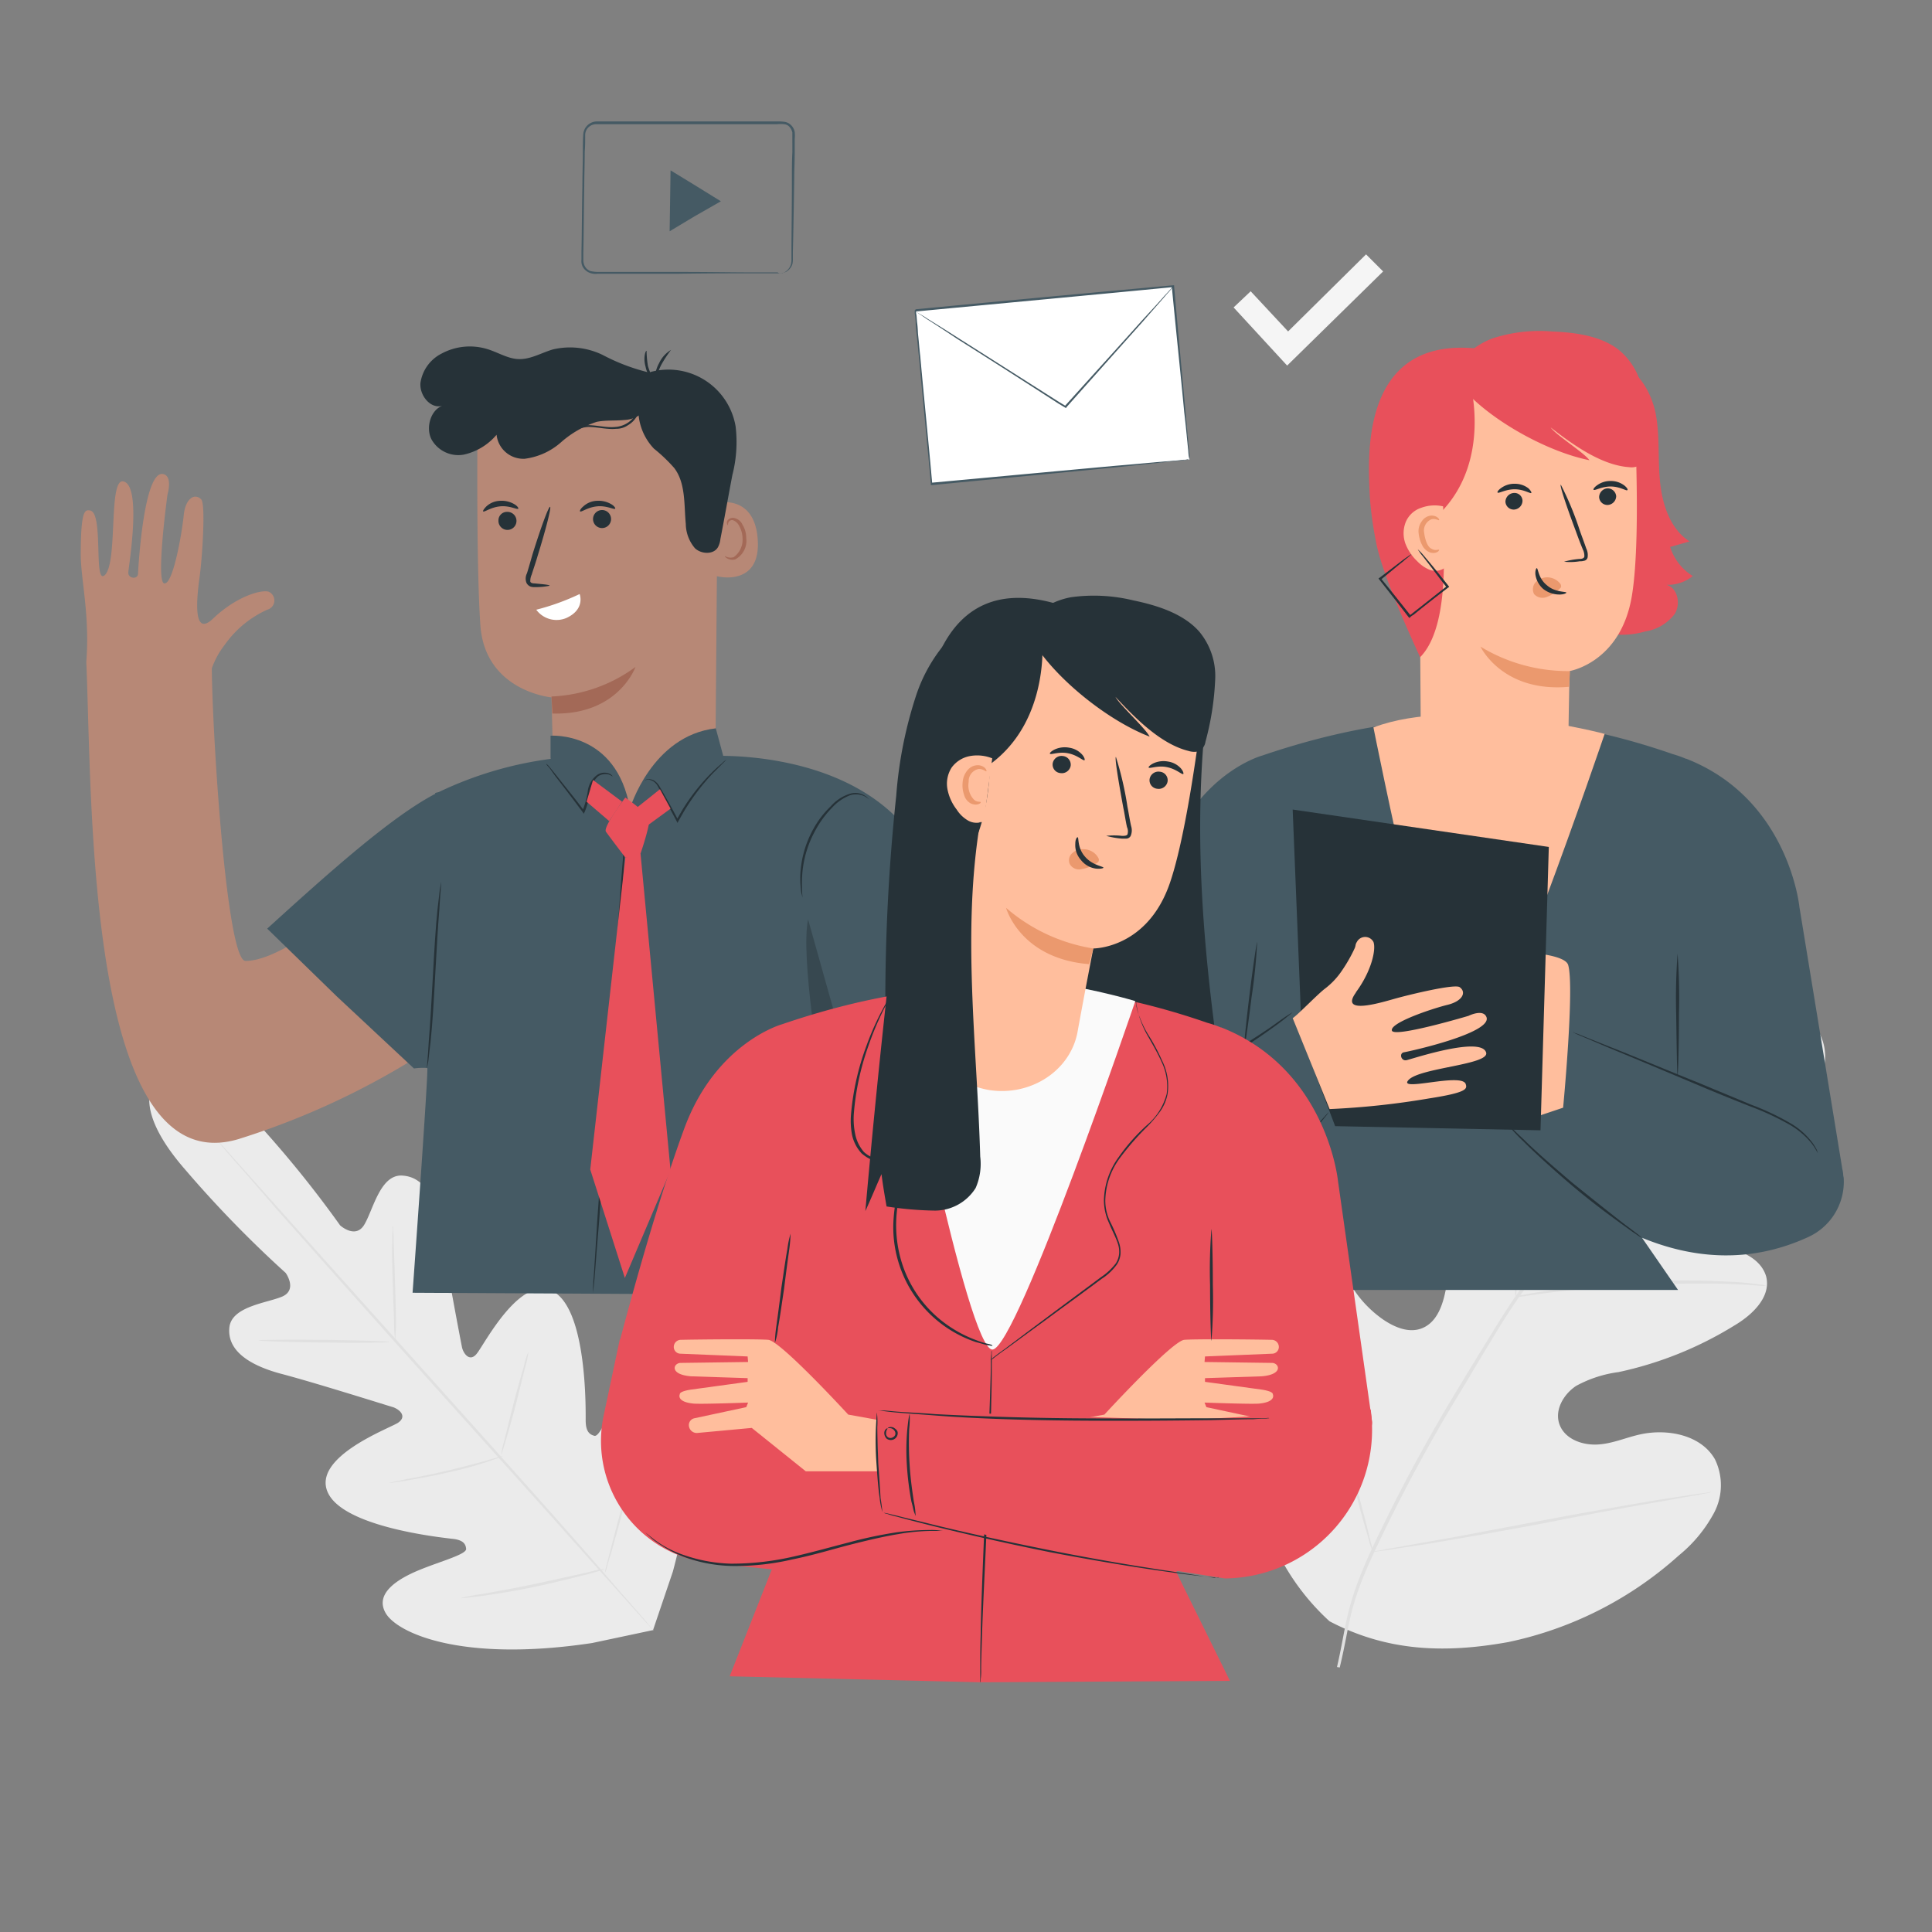 <svg xmlns="http://www.w3.org/2000/svg" xmlns:xlink="http://www.w3.org/1999/xlink" width="253" height="253" viewBox="0 0 253 253"><rect x="0" y="0" width="253" height="253" fill="#808080" stroke="none"/><defs><clipPath id="b"><rect width="253" height="253"/></clipPath></defs><g id="a" clip-path="url(#b)"><g transform="translate(10.575 16.104)"><g transform="translate(0 -0.2)"><g transform="translate(8.968 17.405)"><g transform="translate(142)"><path d="M256.811,43.165,249.8,35.55l2.236-2.115,4.9,5.258L267.145,28.6l2.236,2.236Z" transform="translate(-249.8 -28.6)" fill="#f5f5f5"/></g><g transform="translate(143.57 97.63)"><path d="M263.4,271.524c-11.664-10.637-12.329-27.5-9.791-42.244.423-2.478.483-5.077,1.994-7.131,1.511-1.994,4.472-3.082,6.587-1.753,1.753,1.148,2.236,3.384,3.082,5.258A14.645,14.645,0,0,0,270.409,232c1.511,1.027,3.384,1.813,5.077,1.148,2.3-.907,2.961-3.807,3.324-6.225.6-4.593,1.209-9.186,1.813-13.719a22.413,22.413,0,0,1,1.753-7.192,7.581,7.581,0,0,1,5.56-4.472c2.478-.3,5.2,1.45,5.379,3.868a26.759,26.759,0,0,1-.363,3.082,2.619,2.619,0,0,0,1.209,2.659,3.094,3.094,0,0,0,2.9-.725c2.9-2.115,5.077-5.077,7.131-8.038a47.936,47.936,0,0,1,6.769-8.4c2.72-2.357,6.225-4.11,9.791-3.807s7.071,2.961,7.494,6.587c.423,3.566-2.115,6.829-4.714,9.307a57,57,0,0,1-13.054,9.307,4.423,4.423,0,0,0-2.236,1.813c-.786,1.571.6,3.384,2.176,4.17,1.753.846,3.807.967,5.741,1.45s3.868,1.632,4.412,3.566c.665,2.659-1.813,5.016-4.17,6.406a47.907,47.907,0,0,1-15.169,6.1,15.844,15.844,0,0,0-5.56,1.813c-1.632,1.088-2.84,3.143-2.176,5.016s2.84,2.72,4.835,2.659,3.807-.907,5.741-1.33c3.566-.786,7.977.06,9.791,3.264a7.753,7.753,0,0,1-.121,7.011,18.386,18.386,0,0,1-4.593,5.56,48.145,48.145,0,0,1-22.361,11.362c-8.4,1.511-15.894,1.209-23.388-2.72" transform="translate(-252.398 -190.144)" fill="#ebebeb"/><g transform="translate(11.968 2.693)"><path d="M272.2,279.27c1.33-5.8,1.027-7.554,4.23-14.746a218.983,218.983,0,0,1,12.087-22.482c1.148-1.934,2.357-3.868,3.505-5.741s2.3-3.747,3.505-5.5a105.488,105.488,0,0,1,7.615-9.67c2.6-2.961,5.137-5.681,7.554-8.219s4.714-4.835,6.89-6.829a89.651,89.651,0,0,1,11-8.763c1.39-.907,2.478-1.632,3.2-2.055.363-.242.665-.363.846-.483a3.136,3.136,0,0,1,.3-.181,1.349,1.349,0,0,1-.3.181c-.181.121-.483.3-.846.544-.725.483-1.813,1.209-3.143,2.115a91.781,91.781,0,0,0-10.878,8.824c-2.176,1.994-4.472,4.351-6.829,6.89-2.417,2.538-4.956,5.258-7.494,8.219a116.711,116.711,0,0,0-7.554,9.67c-1.209,1.753-2.357,3.566-3.505,5.5-1.148,1.873-2.3,3.807-3.445,5.741a218.359,218.359,0,0,0-12.087,22.422c-3.264,7.131-2.9,8.884-4.291,14.625" transform="translate(-272.2 -194.6)" fill="#e0e0e0"/></g><g transform="translate(35.235 11.396)"><path d="M310.821,236.559a7.4,7.4,0,0,1-.06-1.088c-.06-.725-.06-1.692-.06-2.961,0-2.478.06-5.923.181-9.73s.181-7.252.121-9.73c0-1.269-.06-2.236-.121-2.961s-.06-1.088,0-1.088l.181,1.088c.06.665.181,1.692.242,2.961.121,2.478.121,5.923,0,9.73-.121,3.747-.242,7.192-.3,9.73,0,1.209-.06,2.176-.06,2.961A4.346,4.346,0,0,1,310.821,236.559Z" transform="translate(-310.7 -209)" fill="#e0e0e0"/></g><g transform="translate(35.296 36.74)"><path d="M343.677,251.64h-.363a5.882,5.882,0,0,1-.967-.06c-.846-.06-2.055-.121-3.505-.181-2.961-.121-7.071-.06-11.6.121-4.533.242-8.642.6-11.6.967-1.45.181-2.659.363-3.505.483a6.027,6.027,0,0,1-.967.121c-.242,0-.363.06-.363,0a2.545,2.545,0,0,1,.3-.121,9.488,9.488,0,0,1,.967-.181c.846-.181,1.994-.363,3.505-.6,2.961-.423,7.071-.846,11.6-1.088a106.263,106.263,0,0,1,11.664,0,32.922,32.922,0,0,1,3.505.3c.363.06.665.06.967.121A1.948,1.948,0,0,1,343.677,251.64Z" transform="translate(-310.8 -250.936)" fill="#e0e0e0"/></g><g transform="translate(6.08 29.647)"><path d="M273,281.686s-.06-.121-.181-.423a10.087,10.087,0,0,1-.363-1.209c-.3-1.088-.786-2.6-1.269-4.533-1.027-3.807-2.3-9.186-3.626-15.048-1.33-5.923-2.538-11.241-3.566-15.109-.483-1.874-.907-3.445-1.148-4.533-.121-.483-.242-.906-.3-1.209s-.121-.423-.06-.423c0,0,.06.121.181.423a10.092,10.092,0,0,1,.363,1.209c.3,1.088.786,2.6,1.269,4.533,1.027,3.807,2.3,9.186,3.626,15.048,1.33,5.923,2.538,11.241,3.566,15.109.483,1.874.907,3.445,1.148,4.533.121.483.242.907.3,1.209A1.932,1.932,0,0,1,273,281.686Z" transform="translate(-262.459 -239.2)" fill="#e0e0e0"/></g><g transform="translate(16.561 64.433)"><path d="M324.22,296.784s-.181.06-.423.121c-.363.06-.786.121-1.269.242-1.148.181-2.78.483-4.774.846-3.989.665-9.549,1.692-15.653,2.9-6.1,1.148-11.664,2.115-15.713,2.78-1.994.3-3.626.544-4.774.725-.544.06-.967.121-1.33.181a2.739,2.739,0,0,1-.484.06s.181-.06.423-.121c.363-.06.786-.121,1.269-.242,1.148-.181,2.78-.483,4.774-.846,3.989-.665,9.549-1.753,15.653-2.9s11.664-2.115,15.653-2.78c1.994-.3,3.626-.544,4.774-.725.544-.06.967-.121,1.33-.181C324.1,296.784,324.22,296.723,324.22,296.784Z" transform="translate(-279.8 -296.759)" fill="#e0e0e0"/></g></g><g transform="translate(0 106.706)"><path d="M16.145,206.092s3.626-4.11,11.785,4.956a143.815,143.815,0,0,1,11.906,14.565s1.994,1.813,3.143-.06,2.055-6.467,4.835-6.467c2.9.06,4.533,2.78,5.258,7.252.665,4.533,2.538,14.323,2.72,15.23.181.846,1.027,1.994,1.934.846.967-1.148,5.741-10.576,10.093-8.1,4.351,2.538,4.17,15.411,4.17,16.8s.423,1.873,1.148,2.055,1.994-3.2,3.445-5.8c1.45-2.659,3.626-5.439,5.983-3.747,2.417,1.692,5.379,10.455.846,27.317l-2.6,7.675-7.977,1.692c-17.285,2.6-25.685-1.39-27.075-3.989-1.39-2.538,1.632-4.412,4.412-5.56s6.225-2.055,6.164-2.78-.483-1.209-1.934-1.33c-1.39-.181-14.2-1.511-16.2-6.1s7.917-8.28,9.186-9.065c1.269-.846.242-1.753-.6-2.055-.846-.242-10.395-3.264-14.807-4.412-4.412-1.209-6.95-3.2-6.648-6.044.3-2.78,5.016-3.2,6.95-4.049,1.994-.906.423-3.082.423-3.082A149.268,149.268,0,0,1,19.59,218.36c-8.038-9.186-3.445-12.329-3.445-12.329" transform="translate(-14.838 -205.162)" fill="#ebebeb"/><g transform="translate(8.656 9.028)"><path d="M29.184,220.1l.181.181c.121.121.242.3.423.483.423.423.967,1.088,1.692,1.874,1.45,1.632,3.566,3.989,6.164,6.89,5.2,5.8,12.389,13.84,20.367,22.724s15.169,16.922,20.306,22.784c2.538,2.961,4.593,5.318,6.044,6.95.725.846,1.269,1.45,1.632,1.934.181.181.3.363.423.483s.121.181.121.181l-.181-.181c-.121-.121-.242-.3-.423-.483-.423-.423-.967-1.088-1.692-1.874-1.45-1.632-3.566-3.989-6.164-6.89-5.2-5.862-12.389-13.84-20.367-22.724S42.6,235.511,37.4,229.649c-2.538-2.961-4.593-5.318-6.044-6.95-.725-.846-1.269-1.45-1.632-1.934-.181-.181-.3-.363-.423-.483S29.124,220.1,29.184,220.1Z" transform="translate(-29.161 -220.1)" fill="#e0e0e0"/></g><g transform="translate(31.801 20.51)"><path d="M67.544,239.1a17,17,0,0,1,.121,2.176c.06,1.45.121,3.263.181,5.258.06,2.055.121,3.928.121,5.258a11.226,11.226,0,0,1-.06,1.571,2.742,2.742,0,0,1-.06.6,17,17,0,0,1-.121-2.176c-.06-1.45-.121-3.264-.181-5.258-.06-2.055-.121-3.928-.06-5.258a11.226,11.226,0,0,1,.06-1.571C67.484,239.281,67.484,239.1,67.544,239.1Z" transform="translate(-67.459 -239.1)" fill="#e0e0e0"/></g><g transform="translate(14.3 35.413)"><path d="M55.664,264.086c0,.06-3.868.121-8.582.06s-8.582-.181-8.582-.3c0-.06,3.868-.121,8.582-.06C51.856,263.844,55.664,263.965,55.664,264.086Z" transform="translate(-38.5 -263.759)" fill="#e0e0e0"/></g><g transform="translate(31.464 50.668)"><path d="M81.707,289a2.479,2.479,0,0,1-.544.242c-.363.121-.907.3-1.571.544a51.036,51.036,0,0,1-5.2,1.39c-2.055.483-3.928.786-5.258,1.027-.665.121-1.209.181-1.632.242a4.071,4.071,0,0,1-.6.06c0-.06.846-.181,2.176-.483,1.33-.242,3.2-.6,5.258-1.088s3.868-.967,5.2-1.33C80.861,289.181,81.707,289,81.707,289Z" transform="translate(-66.9 -289)" fill="#e0e0e0"/></g><g transform="translate(46.078 37.009)"><path d="M94.658,266.4a10.51,10.51,0,0,1-.423,1.994c-.3,1.209-.725,2.961-1.209,4.835s-.967,3.566-1.33,4.774-.6,1.994-.6,1.934a10.507,10.507,0,0,1,.423-1.994c.3-1.209.725-2.961,1.209-4.835s.967-3.566,1.33-4.774A8.411,8.411,0,0,1,94.658,266.4Z" transform="translate(-91.081 -266.4)" fill="#e0e0e0"/></g><g transform="translate(59.687 48.552)"><path d="M118.314,285.5a3.382,3.382,0,0,1-.121.725c-.121.483-.3,1.148-.483,1.873-.423,1.571-.967,3.747-1.632,6.164s-1.269,4.593-1.692,6.1a19.244,19.244,0,0,0-.544,1.874,4.226,4.226,0,0,1-.242.665,3.383,3.383,0,0,1,.121-.725c.121-.483.3-1.148.483-1.874.423-1.571.967-3.747,1.632-6.164s1.269-4.593,1.692-6.1a19.259,19.259,0,0,0,.544-1.874C118.193,285.742,118.254,285.5,118.314,285.5Z" transform="translate(-113.6 -285.5)" fill="#e0e0e0"/></g><g transform="translate(40.71 65.474)"><path d="M101.116,313.5a3.893,3.893,0,0,1-.725.242c-.483.121-1.148.363-1.994.544-1.692.423-4.049,1.027-6.648,1.571s-5.016.907-6.708,1.148c-.846.121-1.571.181-2.055.242a7.022,7.022,0,0,1-.786.06l.725-.181c.544-.121,1.209-.242,2.055-.363,1.692-.3,4.11-.725,6.708-1.269s4.956-1.088,6.648-1.45c.786-.181,1.45-.363,1.994-.483C100.875,313.5,101.116,313.5,101.116,313.5Z" transform="translate(-82.2 -313.5)" fill="#e0e0e0"/></g></g></g><g transform="translate(65.557)"><path d="M134.477,19.683a1.208,1.208,0,0,0,.846-.3,1.716,1.716,0,0,0,.6-.907,2.49,2.49,0,0,0,.06-.725V16.9c0-2.357.06-5.681.06-9.791,0-1.027,0-2.115.06-3.264V1.25a1.647,1.647,0,0,0-.363-.725,1.054,1.054,0,0,0-.725-.363,4.533,4.533,0,0,0-.907,0H110.363a1.438,1.438,0,0,0-1.39,1.33c0,.786,0,1.571-.06,2.3,0,1.511-.06,3.082-.06,4.533-.06,2.961-.06,5.862-.121,8.582v1.027a1.705,1.705,0,0,0,.242.907,1.406,1.406,0,0,0,.665.544,4.665,4.665,0,0,0,.907.121H121.06c4.11,0,7.494.06,9.791.06h3.324a.61.61,0,0,0,.3.121h-3.566c-2.357,0-5.681,0-9.791.06H110.6a2.087,2.087,0,0,1-1.027-.121,1.817,1.817,0,0,1-.846-.665,1.537,1.537,0,0,1-.242-1.027V16.9c.06-2.72.06-5.62.121-8.582,0-1.511.06-3.022.06-4.533,0-.786,0-1.571.06-2.357A1.812,1.812,0,0,1,110.424-.2h23.751a5.53,5.53,0,0,1,.967.06,1.5,1.5,0,0,1,.846.483,1.612,1.612,0,0,1,.423.846,4.545,4.545,0,0,1,0,.907V3.849c0,1.148-.06,2.236-.06,3.264-.06,4.11-.121,7.494-.181,9.791v.846a2.941,2.941,0,0,1-.06.725,1.786,1.786,0,0,1-.665.907,1.125,1.125,0,0,1-.665.242C134.537,19.744,134.477,19.683,134.477,19.683Z" transform="translate(-108.474 0.2)" fill="#455a64"/><path d="M130.984,12.394l3.324,2.055-3.384,1.934L127.6,18.377l.06-3.989.06-3.989Z" transform="translate(-116.041 -3.994)" fill="#455a64"/></g><g transform="translate(109.178 21.455)"><rect width="33.904" height="22.845" transform="translate(0.107 3.282) rotate(-5.419)" fill="#fff"/><path d="M216.64,58.145a2.529,2.529,0,0,0-.06-.423c-.06-.3-.06-.665-.121-1.209-.121-1.088-.242-2.6-.483-4.593-.363-3.928-.967-9.609-1.632-16.5l.121.121c-9.307.907-21.032,1.994-33.723,3.2-.06.06.242-.3.121-.181h0v.363l.06.363.06.786a12.725,12.725,0,0,1,.121,1.511c.121,1.027.181,1.994.3,2.961q.272,2.992.544,5.8c.363,3.807.725,7.494,1.027,10.939l-.181-.121c9.911-.907,18.312-1.692,24.3-2.236,2.961-.242,5.318-.483,6.95-.6.786-.06,1.45-.121,1.874-.181a1.178,1.178,0,0,0,.483-.06.953.953,0,0,0,.242.06h-.181c-.121,0-.242.06-.483.06q-.635.091-1.813.181c-1.632.181-3.989.423-6.89.725-5.983.6-14.444,1.39-24.355,2.357H182.8v-.121c-.3-3.445-.665-7.131-1.027-10.939-.181-1.874-.363-3.868-.544-5.8-.121-.967-.181-1.994-.3-2.961a12.722,12.722,0,0,1-.121-1.511l-.06-.786-.06-.363v-.363h0c-.121.121.181-.242.121-.181,12.691-1.209,24.416-2.3,33.723-3.143h.121v.121c.6,6.95,1.148,12.631,1.511,16.62.181,1.934.3,3.505.423,4.533.06.483.06.907.121,1.209A1.691,1.691,0,0,0,216.64,58.145Z" transform="translate(-180.652 -35.3)" fill="#455a64"/><g transform="translate(0.15 0.121)"><path d="M214.623,35.5a2.763,2.763,0,0,1-.242.363c-.181.242-.483.544-.786.907-.725.846-1.753,1.994-2.961,3.384-2.538,2.84-6.044,6.769-9.972,11.181l-.06.121-.121-.06-.907-.544c-5.137-3.324-9.791-6.285-13.235-8.461-1.632-1.088-3.022-1.994-3.989-2.6q-.635-.453-1.088-.725a2.763,2.763,0,0,0-.363-.242s.121.06.423.242.665.363,1.088.665c.967.6,2.357,1.45,4.049,2.538,3.445,2.176,8.1,5.137,13.235,8.4l.907.544h-.181c3.928-4.351,7.494-8.28,10.032-11.12,1.269-1.39,2.3-2.478,3.022-3.324.363-.363.6-.665.846-.907C214.5,35.56,214.563,35.5,214.623,35.5Z" transform="translate(-180.9 -35.5)" fill="#455a64"/></g></g><g transform="translate(132.764 27.459)"><path d="M327.087,51.281c2.961.665,4.835,3.687,5.5,6.648.6,2.961.3,6.044.6,9.065s1.33,6.225,3.868,7.857l-2.538.725a6.9,6.9,0,0,0,2.961,3.807,5.164,5.164,0,0,1-3.445,1.148c1.511.423,1.874,2.538,1.088,3.807a5.979,5.979,0,0,1-3.868,2.3,10.826,10.826,0,0,1-5.379.181,8.47,8.47,0,0,1-5.2-5.258A22.494,22.494,0,0,1,319.472,74a67.037,67.037,0,0,1,1.813-19.037,6.935,6.935,0,0,1,2.236-3.989c1.269-.907,3.445-.544,3.807.967" transform="translate(-259.145 -47.313)" fill="#e8505b"/><path d="M220.779,174.758c.725-2.659,4.774-17.708,8.461-27.559,4.049-10.939,12.389-13.175,12.389-13.175,18.8-6.406,35.717-6.467,53.788-.181a13.942,13.942,0,0,1,1.692.6h.06c13.417,5.258,14.807,19.4,14.807,19.4l5.62,34.327a4.079,4.079,0,0,1,.121.846l.06.3h0a7.967,7.967,0,0,1-4.593,7.736c-7.857,3.626-15.351,2.78-21.817.121l4.714,6.829H240.24l3.747-9-1.269-5.439-8.642,10.395a7.7,7.7,0,0,1-3.989,2.6c-9.972,1.148-11.6-13.719-9.73-22.3h0" transform="translate(-219.679 -78.445)" fill="#455a64"/><path d="M280.1,130s9,45.327,12.208,44.964,18.07-44.118,18.07-44.118S291.281,125.767,280.1,130Z" transform="translate(-243.584 -78.105)" fill="#ffbe9d"/><g transform="translate(35.928)"><g transform="translate(6.511 5.119)"><path d="M309.481,103.8c.06-5.2.181-10.7.181-10.7s6.708-1.088,8.159-9.851c1.39-8.34.121-27.679.121-27.679h0A25.188,25.188,0,0,0,289.9,61.8h0l.3,42.365a9.066,9.066,0,0,0,9.549,8.7h0C305.13,112.869,309.481,108.82,309.481,103.8Z" transform="translate(-289.9 -53.706)" fill="#ffbe9d"/><g transform="translate(22.89 14.501)"><g transform="translate(0.74 0.967)"><path d="M331.236,80.327a1.178,1.178,0,0,1-1.088,1.148A1.087,1.087,0,0,1,329,80.448a1.178,1.178,0,0,1,1.088-1.148A1.129,1.129,0,0,1,331.236,80.327Z" transform="translate(-329 -79.3)" fill="#263238"/></g><path d="M332.2,78.909c-.121.121-.967-.483-2.176-.483s-2.115.6-2.236.423c-.06-.06.06-.3.483-.6a2.939,2.939,0,0,1,1.813-.544,2.886,2.886,0,0,1,1.753.6C332.2,78.607,332.323,78.848,332.2,78.909Z" transform="translate(-327.776 -77.7)" fill="#263238"/></g><g transform="translate(10.32 14.864)"><g transform="translate(1.042 1.209)"><path d="M310.936,81.327a1.178,1.178,0,0,1-1.088,1.148,1.087,1.087,0,0,1-1.148-1.027,1.178,1.178,0,0,1,1.088-1.148A1.052,1.052,0,0,1,310.936,81.327Z" transform="translate(-308.7 -80.3)" fill="#263238"/></g><path d="M311.4,79.509c-.121.121-.967-.483-2.176-.483s-2.115.6-2.236.423c-.06-.06.06-.3.483-.6a2.939,2.939,0,0,1,1.813-.544,2.886,2.886,0,0,1,1.753.6C311.342,79.207,311.463,79.448,311.4,79.509Z" transform="translate(-306.976 -78.3)" fill="#263238"/></g><g transform="translate(18.591 14.983)"><path d="M321.108,88.592a9.9,9.9,0,0,1,1.994-.363c.3,0,.6-.06.665-.3a1.85,1.85,0,0,0-.181-.907q-.453-1.088-.907-2.357c-1.269-3.384-2.176-6.1-1.994-6.164a40.17,40.17,0,0,1,2.478,5.983c.3.846.6,1.632.846,2.357a1.981,1.981,0,0,1,.181,1.209.572.572,0,0,1-.483.423,1.673,1.673,0,0,1-.544.06A7.714,7.714,0,0,1,321.108,88.592Z" transform="translate(-320.662 -78.498)" fill="#263238"/></g><g transform="translate(8.098 36.197)"><path d="M315.024,116.8a22.074,22.074,0,0,1-11.724-3.2s2.84,6.044,11.6,5.258Z" transform="translate(-303.3 -113.6)" fill="#eb996e"/></g><g transform="translate(14.96 27.124)"><path d="M318.247,99.441a2.171,2.171,0,0,0-1.934-.846,2.1,2.1,0,0,0-1.39.725,1.4,1.4,0,0,0-.121,1.45,1.485,1.485,0,0,0,1.571.423,5.086,5.086,0,0,0,1.571-.907l.363-.363a.485.485,0,0,0-.06-.483" transform="translate(-314.653 -98.587)" fill="#eb996e"/></g><g transform="translate(15.278 25.917)"><path d="M315.373,96.6c.181,0,.181,1.33,1.33,2.236,1.088.967,2.538.786,2.538.967,0,.06-.3.242-.906.242a3.441,3.441,0,0,1-2.115-.725,3.091,3.091,0,0,1-1.027-1.873C315.132,96.9,315.313,96.535,315.373,96.6Z" transform="translate(-315.18 -96.589)" fill="#263238"/></g></g><g transform="translate(11.225)"><path d="M297.76,51.439c3.143,4.654,11.543,9.488,17.587,10.7-.665-.967-4.412-3.324-5.077-4.291,2.72,2.115,6.587,4.956,10.274,5.2a2.257,2.257,0,0,0,1.269-.181,1.719,1.719,0,0,0,.665-1.39,35.281,35.281,0,0,0-.121-7.977,8.908,8.908,0,0,0-3.082-5.741c-2.3-1.873-5.681-2.357-8.824-2.478a19.779,19.779,0,0,0-7.8.907c-2.417.907-4.533,2.78-4.956,5.016" transform="translate(-297.7 -45.235)" fill="#e8505b"/></g><g transform="translate(0 2.169)"><path d="M280.017,74.072a46.648,46.648,0,0,1-.786-5.862c-.181-4.533-1.511-20.85,14.021-19.279l-.906,4.412s2.9,10.153-3.807,17.043c0,0,1.934,14.323-2.72,18.977.06,0-4.956-10.395-5.8-15.29" transform="translate(-279.127 -48.824)" fill="#e8505b"/></g><g transform="translate(4.538 22.825)"><path d="M291.812,83.122a5.076,5.076,0,0,0-2.84.181,3.322,3.322,0,0,0-2.055,1.873,4,4,0,0,0-.06,2.78,6.219,6.219,0,0,0,1.571,2.357,4.675,4.675,0,0,0,1.692,1.148,2.158,2.158,0,0,0,1.934-.3" transform="translate(-286.637 -83.003)" fill="#ffbe9d"/></g><g transform="translate(6.496 24.153)"><path d="M292.549,89.672c.121.06-.3.6-1.148.363a1.869,1.869,0,0,1-1.027-.907,4.349,4.349,0,0,1-.483-1.571,2.165,2.165,0,0,1,.423-1.632,1.633,1.633,0,0,1,1.209-.725c.907,0,1.148.6,1.027.6-.06.06-.423-.242-.967-.121a1.586,1.586,0,0,0-.967,1.813c.121.967.483,1.874.967,2.055C292.066,89.854,292.489,89.612,292.549,89.672Z" transform="translate(-289.875 -85.2)" fill="#eb996e"/></g></g><g transform="translate(76.162 81.506)"><path d="M345.881,196.055c.06,0,.181-3.566.181-7.977a79.6,79.6,0,0,0-.181-7.977,79.563,79.563,0,0,0-.181,7.977C345.76,192.489,345.821,196.055,345.881,196.055Z" transform="translate(-345.7 -180.1)" fill="#263238"/></g><g transform="translate(25.94 62.65)"><g transform="translate(21.367 18.458)"><path d="M304.618,179.537s7.857.06,8.34,1.813c.846,2.9-.665,18.675-.665,18.675l-7.192,2.417s-3.505-.786-1.874-7.494A49.327,49.327,0,0,1,308,182.922s-9.609.242-9.307-1.874C298.877,178.873,304.618,179.537,304.618,179.537Z" transform="translate(-298.245 -179.442)" fill="#ffbe9d"/><path d="M307.41,187.116c-.423-.06-10.032-.907-9.428.665.6,1.511,9.428,1.934,9.428,1.934Z" transform="translate(-297.955 -182.367)" fill="#ffbe9d"/></g><path d="M262.6,148.9l1.209,29.976,4.351,11.483,26.894.544,1.088-37.107Z" transform="translate(-262.6 -148.9)" fill="#263238"/></g><g transform="translate(62.624 91.78)"><path d="M323.3,197.1a3.138,3.138,0,0,1,.3.181c.242.121.544.242.967.423.907.363,2.115.907,3.566,1.511,3.082,1.269,7.252,3.022,11.845,4.956,2.3.967,4.533,1.874,6.527,2.659a35.267,35.267,0,0,1,5.2,2.417,10.477,10.477,0,0,1,2.9,2.478c.544.725.725,1.209.786,1.209a1.946,1.946,0,0,1-.121-.363,8.89,8.89,0,0,0-.544-.907,9.671,9.671,0,0,0-2.9-2.6,33.188,33.188,0,0,0-5.258-2.478c-1.994-.846-4.23-1.753-6.527-2.72-4.654-1.873-8.824-3.626-11.906-4.835l-3.626-1.45a7.024,7.024,0,0,0-.967-.363A.374.374,0,0,0,323.3,197.1Z" transform="translate(-323.3 -197.1)" fill="#263238"/></g><g transform="translate(53.74 103.505)"><path d="M308.6,216.5s.181.242.6.725c.423.423.967,1.088,1.753,1.813,1.511,1.511,3.687,3.505,6.164,5.62s4.835,3.868,6.587,5.137c.846.6,1.571,1.148,2.055,1.45a3.91,3.91,0,0,0,.786.483,7.39,7.39,0,0,0-.725-.6c-.544-.423-1.209-.907-1.994-1.511-1.692-1.33-3.989-3.143-6.527-5.2-2.478-2.115-4.714-4.049-6.225-5.56-.786-.725-1.39-1.33-1.813-1.753C308.842,216.742,308.6,216.5,308.6,216.5Z" transform="translate(-308.6 -216.5)" fill="#263238"/></g><g transform="translate(13.247 102.295)"><path d="M241.6,234.866c.06.06,3.989-4.472,8.824-10.093,4.774-5.621,8.642-10.214,8.582-10.274s-3.989,4.472-8.824,10.093S241.539,234.806,241.6,234.866Z" transform="translate(-241.599 -214.499)" fill="#263238"/></g><g transform="translate(5.633 89.181)"><path d="M229,204.524s.3-.121.846-.3c.544-.242,1.33-.544,2.3-.967a83.046,83.046,0,0,0,14.444-8.34c.846-.6,1.571-1.148,1.994-1.511a7.4,7.4,0,0,0,.725-.6s-.3.181-.786.483c-.544.363-1.209.846-2.055,1.45-1.753,1.209-4.23,2.78-7.011,4.412-2.84,1.632-5.439,2.961-7.373,3.868-.907.423-1.692.786-2.3,1.088C229.3,204.343,229,204.524,229,204.524Z" transform="translate(-229 -192.8)" fill="#263238"/></g><g transform="translate(19.526 79.995)"><path d="M251.995,191.923c.06,0,.544-3.2,1.027-7.131a69.877,69.877,0,0,0,.725-7.192c-.06,0-.544,3.2-1.027,7.131C252.237,188.72,251.935,191.923,251.995,191.923Z" transform="translate(-251.987 -177.6)" fill="#263238"/></g><g transform="translate(37.181 28.565)"><path d="M286.337,92.5a2.764,2.764,0,0,0,.242.363c.181.3.483.6.786,1.027.725.907,1.632,2.176,2.78,3.626v-.181c-1.33,1.027-2.9,2.3-4.533,3.566a1.836,1.836,0,0,1-.423.3h.242c-1.45-1.813-2.78-3.505-3.928-4.9v.181c1.209-.967,2.176-1.813,2.961-2.417.3-.3.6-.483.786-.665s.3-.242.242-.242a3.134,3.134,0,0,0-.3.181c-.242.181-.544.363-.846.6-.786.6-1.813,1.39-3.022,2.3l-.121.06.06.121c1.148,1.45,2.478,3.143,3.868,4.956l.121.121.121-.121a1.835,1.835,0,0,1,.423-.3c1.632-1.33,3.2-2.538,4.533-3.566l.121-.06-.06-.121c-1.148-1.45-2.115-2.659-2.9-3.566-.3-.363-.6-.725-.846-.967Z" transform="translate(-281.2 -92.5)" fill="#263238"/></g><g transform="translate(25.94 79.338)"><path d="M267.435,199.047a104.467,104.467,0,0,0,12.994-1.39c5.077-.786,5.016-1.269,4.835-1.874-.483-1.571-9,1.088-7.494-.544s10.758-1.994,10.153-3.626c-.725-2.115-9.609.846-10.395,1.027-.725.181-1.027-.907-.363-1.027,1.027-.181,11.543-2.538,10.818-4.593-.423-1.148-2.357-.181-2.357-.181s-9.73,2.9-10.032,1.934c-.3-1.027,5.318-2.9,7.313-3.384,1.934-.483,2.478-1.632,1.571-2.3-.6-.483-6.587.967-8.521,1.511s-7.131,2.115-5.137-.725a.187.187,0,0,0,.06-.121c2.055-2.78,2.659-5.621,2.3-6.587a1.227,1.227,0,0,0-2.176,0,1.153,1.153,0,0,0-.181.483c0,.06-.06.181-.06.242a19.962,19.962,0,0,1-1.753,3.082,9.825,9.825,0,0,1-2.176,2.3c-.967.725-3.505,3.384-4.23,3.868" transform="translate(-262.6 -176.512)" fill="#ffbe9d"/></g></g><g transform="translate(0 29.465)"><g transform="translate(44.474)"><g transform="translate(7.453 5.089)"><path d="M106.275,117.365h0A10.613,10.613,0,0,1,95.88,107.091c-.121-4.714-.242-9.247-.242-9.247S87,97.059,86.331,88.477c-.6-8.521-.363-28.284-.363-28.284h0a29.682,29.682,0,0,1,30.157,1.934l1.33.907-.363,43.876A10.578,10.578,0,0,1,106.275,117.365Z" transform="translate(-85.921 -56.975)" fill="#b78876"/><g transform="translate(6.335 15.908)"><path d="M99.544,93.634c0-.121-.725-.181-1.934-.3-.3,0-.544-.06-.6-.242a1.971,1.971,0,0,1,.181-.907c.242-.786.544-1.632.786-2.478C99.06,86.2,99.786,83.36,99.6,83.3s-1.209,2.72-2.3,6.225c-.242.846-.483,1.692-.725,2.478a1.527,1.527,0,0,0-.06,1.269,1.032,1.032,0,0,0,.544.483,1.673,1.673,0,0,0,.544.06A8.774,8.774,0,0,0,99.544,93.634Z" transform="translate(-96.403 -83.298)" fill="#263238"/></g><g transform="translate(7.723 27.332)"><path d="M104.381,102.2a30.977,30.977,0,0,1-5.681,2.055,3.3,3.3,0,0,0,3.928,1.088C105.167,104.194,104.381,102.2,104.381,102.2Z" transform="translate(-98.7 -102.2)" fill="#fff"/></g><g transform="translate(9.717 36.881)"><path d="M102,121.868A19.917,19.917,0,0,0,113,118s-2.236,6.346-10.878,6.1Z" transform="translate(-102 -118)" fill="#a36957"/></g><g transform="translate(30.991 15.301)"><path d="M137.26,83.567a1.266,1.266,0,0,1,1.209-1.269c1.571-.06,4.23.6,4.472,5.016.363,6.285-5.681,4.714-5.741,4.533C137.2,91.665,137.26,86.045,137.26,83.567Z" transform="translate(-137.2 -82.294)" fill="#b78876"/><g transform="translate(1.429 2.058)"><path d="M139.586,90.716a2.543,2.543,0,0,0,.3.121,1.318,1.318,0,0,0,.846,0,2.805,2.805,0,0,0,1.148-2.478,3.381,3.381,0,0,0-.423-1.571,1.483,1.483,0,0,0-.846-.786.518.518,0,0,0-.6.363c-.06.181,0,.3-.06.3a.529.529,0,0,1-.121-.363.524.524,0,0,1,.242-.423.9.9,0,0,1,.6-.181,1.528,1.528,0,0,1,1.209.907,3.3,3.3,0,0,1,.483,1.753,2.737,2.737,0,0,1-1.45,2.78,1.4,1.4,0,0,1-1.027-.121C139.586,90.837,139.526,90.716,139.586,90.716Z" transform="translate(-139.565 -85.7)" fill="#a36957"/></g></g></g><g transform="translate(8.211 20.203)"><g transform="translate(2.005 1.46)"><path d="M90.5,85.548A1.181,1.181,0,1,0,91.645,84.4,1.11,1.11,0,0,0,90.5,85.548Z" transform="translate(-90.492 -84.4)" fill="#263238"/></g><path d="M87.19,83.384c.181.121.967-.544,2.236-.665s2.236.483,2.357.3c.06-.06-.121-.363-.544-.6a3.313,3.313,0,0,0-1.873-.423,2.772,2.772,0,0,0-1.753.725C87.251,83.082,87.13,83.323,87.19,83.384Z" transform="translate(-87.175 -81.984)" fill="#263238"/></g><g transform="translate(20.898 20.203)"><g transform="translate(1.712 1.218)"><path d="M111,85.148A1.181,1.181,0,1,0,112.148,84,1.188,1.188,0,0,0,111,85.148Z" transform="translate(-111 -84)" fill="#263238"/></g><path d="M108.187,83.384c.181.121.967-.544,2.236-.665s2.236.483,2.357.3c.06-.06-.121-.363-.544-.6a3.313,3.313,0,0,0-1.873-.423,2.772,2.772,0,0,0-1.753.725C108.187,83.082,108.127,83.323,108.187,83.384Z" transform="translate(-108.167 -81.984)" fill="#263238"/></g><path d="M121.413,55.891a7.433,7.433,0,0,0,1.45,8.038,21.03,21.03,0,0,1,2.659,2.538c1.511,1.994,1.269,4.774,1.511,7.313a4.994,4.994,0,0,0,1.209,3.2c.846.786,2.478.846,3.022-.181a2.9,2.9,0,0,0,.3-1.027c.544-2.78,1.027-5.56,1.571-8.4a17.344,17.344,0,0,0,.423-6.346A8.926,8.926,0,0,0,122.38,53.9" transform="translate(-92.276 -50.546)" fill="#263238"/><path d="M104.055,52.087a25.961,25.961,0,0,1-6.587-2.417,9.773,9.773,0,0,0-6.527-.725c-1.45.423-2.84,1.269-4.351,1.269s-2.84-.907-4.291-1.33a7.794,7.794,0,0,0-5.923.6,5.142,5.142,0,0,0-2.78,3.868c-.121,1.692,1.39,3.445,2.9,2.961-1.571.544-2.236,2.9-1.45,4.412a4.02,4.02,0,0,0,4.23,1.994,7.841,7.841,0,0,0,4.291-2.6,3.526,3.526,0,0,0,3.687,3.143,8.85,8.85,0,0,0,4.774-2.176,13.3,13.3,0,0,1,4.654-2.659c1.209-.242,2.417-.121,3.626-.242a3.8,3.8,0,0,0,3.082-1.813c.6-1.148,2.9-2.478,1.692-2.538" transform="translate(-73.589 -48.555)" fill="#263238"/><g transform="translate(13.242 6.675)"><path d="M95.5,65.764a1.988,1.988,0,0,0,.665.363,2.971,2.971,0,0,0,1.934,0,5.738,5.738,0,0,0,1.269-.544c.423-.242.846-.6,1.33-.907a12.864,12.864,0,0,1,1.511-.967,3.926,3.926,0,0,1,1.874-.483c1.33,0,2.538.363,3.687.242a3.362,3.362,0,0,0,2.478-1.33,3.907,3.907,0,0,0,.725-1.813c.06-.483,0-.725.06-.725a.468.468,0,0,0,.06.181c0,.121.06.3.06.544a3.682,3.682,0,0,1-.665,1.934,3.163,3.163,0,0,1-1.027.967,2.694,2.694,0,0,1-1.571.483c-1.148.121-2.417-.242-3.687-.242a5.7,5.7,0,0,0-3.264,1.39c-.483.3-.907.665-1.33.907a6.166,6.166,0,0,1-1.33.544,2.858,2.858,0,0,1-2.055-.121c-.242-.121-.363-.242-.483-.3A.661.661,0,0,1,95.5,65.764Z" transform="translate(-95.5 -59.6)" fill="#263238"/></g><g transform="translate(29.342 0.569)"><path d="M122.418,49.5a13.544,13.544,0,0,0,.181,1.994,9.834,9.834,0,0,0,.786,1.873,2.819,2.819,0,0,1-1.088-1.753C121.935,50.4,122.3,49.438,122.418,49.5Z" transform="translate(-122.14 -49.496)" fill="#263238"/></g><g transform="translate(30.682 0.447)"><path d="M126.5,49.3a16.343,16.343,0,0,0-1.269,1.934c-.6,1.148-.725,2.236-.846,2.176a4.407,4.407,0,0,1,.544-2.357A3.955,3.955,0,0,1,126.5,49.3Z" transform="translate(-124.358 -49.294)" fill="#263238"/></g></g><path d="M184.078,197.6l13.114,33.844H177.067L167.7,207.33Z" transform="translate(-66.35 -107.524)" fill="#b78876"/><path d="M46.414,122.064s-17.345,17.889-24.839,17.889c-2.478,0-4.351-29.734-4.412-38.316h0a10.969,10.969,0,0,1,1.692-3.082,13.685,13.685,0,0,1,5.56-4.593A1.253,1.253,0,0,0,24.6,91.6c-1.088-.3-4.351.725-7.252,3.505s-2.055-3.445-1.753-5.681.786-9.307.181-9.911c-.907-.907-2.115-.06-2.3,2.176-.242,2.3-1.39,9-2.538,8.824s.423-11.664.423-11.664.725-2.417-.6-2.659c-2.478-.423-3.2,11.845-3.264,13.054,0,.786-1.33.665-1.269-.181.06-.907,1.813-11.422-.665-11.906-1.934-.363-.725,10.093-2.3,12.148-1.692,1.994-.181-8.1-2.055-8.34C.544,80.847,0,80.907,0,86.769c0,3.143,1.209,7.917.725,14.021h0c.786,18.01-.06,68.473,19.944,62.49a101.243,101.243,0,0,0,37.047-20.971Z" transform="translate(0 -59.486)" fill="#b78876"/><g transform="translate(94.944 78.593)"><path d="M157.1,178.6l.181.725c.121.483.242,1.148.423,1.994.3,1.692.665,3.989.967,6.527.3,2.6.423,4.9.483,6.587,0,.846.06,1.511.06,1.994s0,.725-.06.725a3.326,3.326,0,0,1-.06-.725c-.06-.544-.06-1.209-.121-1.994-.121-1.692-.3-3.989-.6-6.587-.3-2.538-.6-4.9-.846-6.527-.121-.786-.242-1.45-.3-1.994A3.382,3.382,0,0,1,157.1,178.6Z" transform="translate(-157.1 -178.6)" fill="#263238"/></g><g transform="translate(24.416 50.007)"><g transform="translate(0 3.603)"><path d="M59.437,207.571l55.419.3-1.873-11.724a92.351,92.351,0,0,0-.06-16.68l2.78,7.615L138.608,175.6s-8.34-22.18-15.29-29.734c-8.824-9.488-24.658-8.582-24.658-8.582l-10.7,7.252-9.851-6.95A48.364,48.364,0,0,0,62.882,142l-.483.121v.121c-5.8,3.022-14.081,10.455-22,17.647l9.126,8.884L59.618,178.2a8.362,8.362,0,0,1,1.753-.06C61.492,179.167,59.437,207.571,59.437,207.571Z" transform="translate(-40.4 -137.261)" fill="#455a64"/><path d="M157.448,172.7,165,199.594l-3.022,1.511-2.78-7.615C159.141,193.49,156.421,177.535,157.448,172.7Z" transform="translate(-86.618 -151.283)" opacity="0.2"/></g><path d="M101.8,135.168v-2.9s8.642-.665,10.395,9.549c0,0,2.84-9.549,11.241-10.516l1.209,4.472s-3.989,12.45-4.533,12.571c-.6.121-7.857,2.236-7.857,2.236l-4.23-.967-4.714-5.318Z" transform="translate(-64.693 -131.3)" fill="#455a64"/><g transform="translate(49.436 4.11)"><path d="M132.9,138.1l-.483.483-1.33,1.33a29.091,29.091,0,0,0-3.747,4.956l-.725,1.269-.121.242-.121-.242c-.967-1.813-1.813-3.384-2.478-4.593a1.813,1.813,0,0,0-.544-.6,2.526,2.526,0,0,0-.6-.242,1.04,1.04,0,0,0-.544.121s.121-.181.544-.181a1.576,1.576,0,0,1,.665.181,2.3,2.3,0,0,1,.665.665c.665,1.148,1.571,2.72,2.538,4.593h-.3l.725-1.269a26.2,26.2,0,0,1,3.868-4.956c.544-.544,1.027-.967,1.39-1.269A2.684,2.684,0,0,1,132.9,138.1Z" transform="translate(-122.2 -138.1)" fill="#263238"/></g><g transform="translate(36.548 4.654)"><path d="M100.89,139a2.156,2.156,0,0,1,.423.423c.242.3.6.725,1.027,1.269.846,1.088,2.055,2.538,3.324,4.23a.834.834,0,0,0,.181.242H105.6a10.645,10.645,0,0,0,.725-2.72,3.064,3.064,0,0,1,1.209-1.994,1.693,1.693,0,0,1,1.571-.181.929.929,0,0,1,.363.242c.06.06.121.121.06.121a2.884,2.884,0,0,0-.483-.242,1.764,1.764,0,0,0-1.39.242,3.318,3.318,0,0,0-1.027,1.874,10.529,10.529,0,0,1-.725,2.78l-.121.242-.121-.181c-.06-.06-.121-.181-.181-.242-1.269-1.692-2.417-3.2-3.264-4.291-.423-.544-.725-1.027-.967-1.33C100.951,139.181,100.83,139,100.89,139Z" transform="translate(-100.875 -139)" fill="#263238"/></g><g transform="translate(42.667 10.637)"><path d="M111,212.176v-.665c0-.423.06-1.088.121-1.874.121-1.632.242-3.928.423-6.769.423-5.741.967-13.658,1.511-22.361.665-8.763,1.209-16.62,1.632-22.361.242-2.84.423-5.137.544-6.769q.091-1.178.181-1.813c0-.181.06-.363.06-.483v.483c0,.423-.06,1.088-.121,1.874-.121,1.632-.242,3.928-.423,6.769-.423,5.741-.967,13.658-1.511,22.422-.665,8.7-1.209,16.62-1.632,22.361-.242,2.84-.423,5.137-.544,6.769-.06.786-.121,1.39-.181,1.874,0,.181-.06.363-.06.483C111.06,212.116,111,212.176,111,212.176Z" transform="translate(-111 -148.9)" fill="#263238"/></g><g transform="translate(20.911 20.125)"><path d="M76.874,164.6s0,.363-.06.967c-.06.665-.121,1.571-.181,2.6-.181,2.176-.363,5.258-.544,8.642s-.363,6.406-.6,8.642c-.121,1.088-.242,1.994-.3,2.6-.121.6-.181.967-.181.967s0-.363.06-.967c.06-.665.121-1.571.181-2.6.181-2.176.363-5.258.544-8.642s.363-6.406.6-8.642c.121-1.088.242-1.994.3-2.6C76.813,164.963,76.874,164.6,76.874,164.6Z" transform="translate(-75 -164.6)" fill="#263238"/></g><g transform="translate(41.821 6.769)"><path d="M116.311,146.3s-2.961,3.868-2.538,4.472,2.538,3.384,2.538,3.384h1.813s1.692-4.774,1.269-5.379A30.408,30.408,0,0,0,116.311,146.3Z" transform="translate(-111.235 -144.003)" fill="#e8505b"/><path d="M123.364,144.5l-3.264,2.6,1.269,2.417,3.384-2.478Z" transform="translate(-113.754 -143.291)" fill="#e8505b"/><path d="M109.6,145.34l2.961,2.538,1.692-2.538-3.807-2.84Z" transform="translate(-109.6 -142.5)" fill="#e8505b"/><path d="M114.993,158.983,110.4,199.838l4.533,14.2,5.983-14.081L116.987,158.5Z" transform="translate(-109.917 -148.83)" fill="#e8505b"/></g><g transform="translate(69.803 8.47)"><path d="M164.9,146.152a3.094,3.094,0,0,0-.6-.423,2.677,2.677,0,0,0-1.874-.121,6.17,6.17,0,0,0-2.357,1.632,12.88,12.88,0,0,0-2.115,2.84,13.951,13.951,0,0,0-1.813,6.225,19.728,19.728,0,0,0,.06,2.72l-.181-.725a15.9,15.9,0,0,1-.121-1.994,13.651,13.651,0,0,1,1.753-6.346,12.305,12.305,0,0,1,2.236-2.9,5.528,5.528,0,0,1,2.478-1.632,2.352,2.352,0,0,1,1.994.242,1.31,1.31,0,0,1,.423.363C164.9,146.091,164.9,146.152,164.9,146.152Z" transform="translate(-155.9 -145.315)" fill="#263238"/></g></g></g><g transform="translate(68.091 62.083)"><path d="M186.583,106.4a20.629,20.629,0,0,0-8.159,10.576,55.214,55.214,0,0,0-2.659,13.3,254.329,254.329,0,0,0-1.269,35.9c14.625,1.874,29.432,3.687,44.118,2.72-2.538-16.8-4.17-33.6-2.115-50.524" transform="translate(-137.067 -104.059)" fill="#263238"/><g transform="translate(0 49.89)"><g transform="translate(2.498 1.231)"><path d="M196.7,278.121l-10.637-21.576,4.049-15.774c.484,3.324.907,6.225.907,6.225l22.905-1.209a1.5,1.5,0,0,0,1.39-1.632l-4.472-31.547s-1.45-14.625-15.29-20.065h-.06a14.922,14.922,0,0,0-1.753-.6c-18.675-6.467-36.2-6.467-55.661.181,0,0-8.642,2.357-12.812,13.6-4.17,11.3-8.461,27.861-8.461,27.861l19.4,6.829.121-3.264,4.291,16.438-9.428,23.932L164,278.3Z" transform="translate(-116.8 -187.112)" fill="#e8505b"/></g><path d="M115.165,263.7l-2.176,10.274a16.1,16.1,0,0,0,13.658,18.977l47.8,4.9a18.944,18.944,0,0,0,21.032-17.224h0l-60.254-5.741.363-5.8Z" transform="translate(-112.667 -216.183)" fill="#e8505b"/><path d="M215.542,274.21l3.687-.665s8.824-9.609,10.455-9.791c1.33-.121,8.824-.06,11.483,0a.929.929,0,0,1,.907.907h0a.878.878,0,0,1-.846.907l-8.824.363-.06.725,8.884.121c.907.06,1.45,1.511-1.39,1.753l-7.434.242v.484l7.494,1.027c.363.06,1.39.242,1.39.6,0,0,.483.967-1.692,1.209-.725.121-7.252-.121-7.252-.121l.242.6,6.769,1.45a.911.911,0,0,1,.725,1.088h0a1.04,1.04,0,0,1-1.027.846l-7.192-.665-7.071,5.681H215.3Z" transform="translate(-153.273 -216.177)" fill="#ffbe9d"/><path d="M176.8,186.662s9.307,47.623,12.571,47.261,18.675-45.629,18.675-45.629S188.4,182.31,176.8,186.662Z" transform="translate(-138.041 -185.076)" fill="#fafafa"/><g transform="translate(79.795 33.073)"><path d="M244.881,254.425c-.06,0-.181-3.264-.181-7.313a66.836,66.836,0,0,1,.181-7.313c.06,0,.181,3.264.181,7.313A67.691,67.691,0,0,1,244.881,254.425Z" transform="translate(-244.7 -239.8)" fill="#263238"/></g><g transform="translate(22.788 33.674)"><path d="M150.389,255.121a17.388,17.388,0,0,1,.181-2.115c.181-1.33.423-3.082.665-5.077.3-1.994.544-3.747.786-5.077a12.523,12.523,0,0,1,.423-2.055,17.384,17.384,0,0,1-.181,2.115c-.181,1.33-.423,3.082-.665,5.077-.3,1.994-.544,3.747-.786,5.077A8.516,8.516,0,0,1,150.389,255.121Z" transform="translate(-150.373 -240.795)" fill="#263238"/></g><g transform="translate(49.698 49.028)"><path d="M194.9,309.593V307.9c0-1.088,0-2.659.06-4.654.06-3.928.3-9.367.544-15.351s.544-11.422.665-15.351c.06-1.934.121-3.505.121-4.654a7.351,7.351,0,0,1,.06-1.269c0-.3,0-.423.06-.423v1.692c0,1.088,0,2.659-.06,4.654-.06,3.928-.3,9.367-.544,15.351s-.544,11.422-.665,15.351c-.06,1.934-.121,3.505-.121,4.654a7.351,7.351,0,0,1-.06,1.269C194.96,309.411,194.96,309.593,194.9,309.593Z" transform="translate(-194.9 -266.2)" fill="#263238"/></g><g transform="translate(51.027 3.157)"><path d="M216.077,190.3a3.906,3.906,0,0,1,.121.6,6.479,6.479,0,0,0,.483,1.632,12.817,12.817,0,0,0,1.209,2.417,25.746,25.746,0,0,1,1.692,3.2,7.329,7.329,0,0,1,.725,4.351,5.85,5.85,0,0,1-.967,2.3,17.4,17.4,0,0,1-1.692,1.994,35.2,35.2,0,0,0-3.626,4.17,9.711,9.711,0,0,0-1.874,5.5,6.341,6.341,0,0,0,.665,2.84,21.56,21.56,0,0,1,1.148,2.72,3.992,3.992,0,0,1,.181,1.45,2.955,2.955,0,0,1-.483,1.39,7.242,7.242,0,0,1-1.994,1.873c-2.84,2.115-5.439,3.989-7.554,5.56-2.176,1.571-3.868,2.84-5.137,3.747-.6.423-1.088.786-1.39,1.027a1.265,1.265,0,0,1-.363.242.187.187,0,0,1-.121.06l.121-.121c.121-.06.181-.181.363-.3.3-.242.786-.6,1.39-1.027,1.209-.907,2.961-2.236,5.077-3.807,2.176-1.632,4.714-3.505,7.554-5.621a7.926,7.926,0,0,0,1.934-1.813,2.874,2.874,0,0,0,.423-1.269,3.375,3.375,0,0,0-.181-1.33c-.3-.907-.786-1.753-1.148-2.659a7.139,7.139,0,0,1-.665-3.022,9.991,9.991,0,0,1,1.934-5.62,24.882,24.882,0,0,1,3.687-4.17,7.977,7.977,0,0,0,2.6-4.11,7.366,7.366,0,0,0-.665-4.17c-.544-1.209-1.148-2.236-1.692-3.2a12.514,12.514,0,0,1-1.148-2.478,9.694,9.694,0,0,1-.423-1.692,1.361,1.361,0,0,1-.06-.423C216.016,190.36,216.016,190.3,216.077,190.3Z" transform="translate(-197.1 -190.3)" fill="#263238"/></g><g transform="translate(32.74 1.646)"><path d="M185.43,234.517h-.121c-.121,0-.242-.06-.423-.06-.363-.06-.907-.242-1.632-.423A15.87,15.87,0,0,1,173.041,223.4a15.669,15.669,0,0,1-.6-5.379,22.816,22.816,0,0,1,.363-2.84,6.441,6.441,0,0,0,.06-2.84,2.336,2.336,0,0,0-.725-1.148,3.093,3.093,0,0,0-1.269-.6c-.423-.181-.907-.3-1.39-.484a5.183,5.183,0,0,1-1.209-.786A5.131,5.131,0,0,1,167,206.837a9.933,9.933,0,0,1-.121-2.659,33.9,33.9,0,0,1,1.994-8.884,36.243,36.243,0,0,1,2.538-5.56c.363-.6.665-1.088.846-1.45a1.263,1.263,0,0,0,.242-.363.187.187,0,0,0,.06-.121.187.187,0,0,1-.06.121l-.181.363c-.181.3-.483.846-.786,1.45a39.338,39.338,0,0,0-2.417,5.62,34.235,34.235,0,0,0-1.873,8.824,9.586,9.586,0,0,0,.181,2.6,5.07,5.07,0,0,0,1.148,2.357,3.717,3.717,0,0,0,1.148.725,11.272,11.272,0,0,0,1.33.423,5.477,5.477,0,0,1,1.33.665,2.492,2.492,0,0,1,.846,1.269,6.106,6.106,0,0,1-.06,2.961,16.634,16.634,0,0,0,.242,8.038,15.721,15.721,0,0,0,4.714,7.494,16.453,16.453,0,0,0,5.2,3.082,10.42,10.42,0,0,0,1.571.483,3.852,3.852,0,0,1,.423.121C185.37,234.517,185.43,234.517,185.43,234.517Z" transform="translate(-166.84 -187.8)" fill="#263238"/></g><path d="M213.008,280.29,173,278.96l.06,13.3,26.531,5.8,18.675,2.961a19.464,19.464,0,0,0,19.1-22.119h-.06Z" transform="translate(-136.537 -222.197)" fill="#e8505b"/><g transform="translate(36.342 56.824)"><path d="M223.989,280.127a3.73,3.73,0,0,0-.544.06c-.363,0-.846,0-1.511.06-1.33,0-3.2.06-5.5.121-4.654.06-11,.121-18.07.06s-13.477-.3-18.07-.665c-2.3-.181-4.17-.3-5.439-.423-.6-.06-1.088-.121-1.511-.181a3.729,3.729,0,0,0-.544-.06h.544c.363,0,.846.06,1.511.121,1.269.121,3.143.181,5.439.363,4.593.242,11,.483,18.07.544s13.417,0,18.07,0h7.01Q223.989,280.037,223.989,280.127Z" transform="translate(-172.8 -279.1)" fill="#263238"/></g><path d="M155.031,274.21l-3.687-.665s-8.824-9.609-10.455-9.791c-1.33-.121-8.824-.06-11.483,0a.93.93,0,0,0-.907.907h0a.878.878,0,0,0,.846.907l8.824.363.06.725-8.884.121c-.907.06-1.45,1.511,1.39,1.753l7.434.242v.484l-7.494,1.027c-.363.06-1.39.242-1.39.6,0,0-.483.967,1.692,1.209.725.121,7.252-.121,7.252-.121l-.242.6-6.769,1.45a.911.911,0,0,0-.725,1.088h0a1.04,1.04,0,0,0,1.027.846l7.192-.665,7.071,5.681h9.488Z" transform="translate(-118.931 -216.177)" fill="#ffbe9d"/><g transform="translate(37.067 70.24)"><path d="M217.876,309.761h-.483c-.3-.06-.786-.06-1.269-.121-1.148-.121-2.78-.3-4.774-.6-3.989-.544-9.549-1.45-15.592-2.6-6.044-1.209-11.483-2.478-15.411-3.445-1.934-.484-3.566-.907-4.654-1.209a8.607,8.607,0,0,1-1.269-.363A1.889,1.889,0,0,1,174,301.3a1.932,1.932,0,0,1,.423.06c.3.06.725.181,1.269.3,1.148.3,2.72.665,4.654,1.148,3.928.967,9.367,2.176,15.411,3.384s11.543,2.115,15.592,2.72q2.992.453,4.714.725.816.091,1.269.181C217.755,309.7,217.876,309.7,217.876,309.761Z" transform="translate(-174 -301.3)" fill="#263238"/></g><g transform="translate(36 57.066)"><path d="M173.12,292.554a9.731,9.731,0,0,1-.363-1.873c-.181-1.148-.3-2.84-.423-4.593a41.262,41.262,0,0,1-.06-4.654c.06-1.209.121-1.934.121-1.934a9.962,9.962,0,0,1,.06,1.934c0,1.209.06,2.841.121,4.654.121,1.813.242,3.445.3,4.593C173.06,291.829,173.12,292.554,173.12,292.554Z" transform="translate(-172.234 -279.5)" fill="#263238"/></g><g transform="translate(40.023 57.247)"><path d="M180.105,293.217s-.06-.181-.181-.483-.181-.786-.363-1.39a37.611,37.611,0,0,1-.6-4.774,30.1,30.1,0,0,1,.06-4.774q.091-.906.181-1.45a3.985,3.985,0,0,1,.121-.544,12.51,12.51,0,0,1-.06,1.994,43.515,43.515,0,0,0,.06,4.774c.121,1.873.363,3.505.544,4.714A10.388,10.388,0,0,1,180.105,293.217Z" transform="translate(-178.891 -279.8)" fill="#263238"/></g><g transform="translate(37.127 58.993)"><path d="M174.523,282.877c.06.06-.181.181-.181.6a.578.578,0,0,0,.907.544.53.53,0,0,0,.3-.6.75.75,0,0,0-.363-.483c-.3-.181-.6-.06-.6-.121-.06,0,.242-.242.725-.06.181.121.483.3.544.6a.9.9,0,0,1-.423.907.909.909,0,0,1-1.027-.06,1.083,1.083,0,0,1-.3-.786C174.16,282.937,174.523,282.816,174.523,282.877Z" transform="translate(-174.1 -282.688)" fill="#263238"/></g><g transform="translate(5.822 72.477)"><path d="M161.281,305.121H159.71a27.205,27.205,0,0,0-4.291.423c-1.813.3-3.928.786-6.285,1.39s-4.9,1.39-7.615,1.934a32.864,32.864,0,0,1-7.857.846,19.429,19.429,0,0,1-6.346-1.209,17.417,17.417,0,0,1-3.807-2.115c-.423-.3-.665-.6-.907-.786l-.3-.3s.423.363,1.209.967a13.508,13.508,0,0,0,3.807,1.994,20.411,20.411,0,0,0,6.225,1.148,36.137,36.137,0,0,0,7.8-.846c2.72-.6,5.258-1.33,7.615-1.934a56.58,56.58,0,0,1,6.285-1.33,33.362,33.362,0,0,1,4.351-.3,6.959,6.959,0,0,1,1.209.06A3.6,3.6,0,0,0,161.281,305.121Z" transform="translate(-122.3 -305)" fill="#263238"/></g></g><g transform="translate(34.649)"><g transform="translate(6.89)"><g transform="translate(1.102 5.488)"><path d="M203.032,163.214c.967-5.318,2.055-10.878,2.055-10.878s7.071.06,10.032-8.582c2.84-8.28,4.9-28.223,4.9-28.223h0a26.039,26.039,0,0,0-29.674,1.511h0l-7.011,43.272c-.786,5.016,2.84,9.73,8.219,10.576h0C196.988,171.675,202.125,168.291,203.032,163.214Z" transform="translate(-183.223 -111.607)" fill="#ffbe9d"/><g transform="translate(29.105 16.206)"><g transform="translate(0.126 1.371)"><path d="M233.953,141.965a1.175,1.175,0,0,1-1.33.967,1.118,1.118,0,0,1-1.027-1.269,1.175,1.175,0,0,1,1.33-.967A1.119,1.119,0,0,1,233.953,141.965Z" transform="translate(-231.591 -140.691)" fill="#263238"/></g><path d="M235.925,140.1c-.181.121-.907-.665-2.176-.907-1.209-.242-2.236.242-2.357.06-.06-.06.121-.3.6-.544a3.16,3.16,0,0,1,1.934-.242,2.827,2.827,0,0,1,1.692.907C235.925,139.738,235.986,140.04,235.925,140.1Z" transform="translate(-231.381 -138.422)" fill="#263238"/></g><g transform="translate(16.172 14.393)"><g transform="translate(0.368 1.129)"><path d="M212.953,138.565a1.175,1.175,0,0,1-1.33.967,1.119,1.119,0,0,1-1.027-1.269,1.175,1.175,0,0,1,1.33-.967A1.141,1.141,0,0,1,212.953,138.565Z" transform="translate(-210.591 -137.29)" fill="#263238"/></g><path d="M214.525,137.1c-.181.121-.907-.665-2.176-.906-1.209-.242-2.236.242-2.357.06-.06-.06.121-.3.6-.544a3.16,3.16,0,0,1,1.934-.242,2.827,2.827,0,0,1,1.692.907C214.525,136.738,214.586,137.04,214.525,137.1Z" transform="translate(-209.981 -135.422)" fill="#263238"/></g><g transform="translate(23.556 15.649)"><path d="M222.2,147.834a9.182,9.182,0,0,1,2.055,0c.3,0,.6,0,.725-.181a1.369,1.369,0,0,0-.06-.967c-.181-.786-.3-1.692-.483-2.538-.665-3.626-1.148-6.587-.967-6.648a43.348,43.348,0,0,1,1.511,6.527c.181.907.3,1.753.483,2.538a1.853,1.853,0,0,1-.06,1.269.665.665,0,0,1-.6.363h-.544A11.344,11.344,0,0,1,222.2,147.834Z" transform="translate(-222.2 -137.5)" fill="#263238"/></g><g transform="translate(10.441 35.411)"><path d="M211.922,175.518A22.948,22.948,0,0,1,200.5,170.2s1.813,6.648,10.878,7.373Z" transform="translate(-200.5 -170.2)" fill="#eb996e"/></g><g transform="translate(18.673 27.724)"><path d="M217.976,158.641a2.191,2.191,0,0,0-1.874-1.148,1.916,1.916,0,0,0-1.511.484,1.231,1.231,0,0,0-.363,1.45,1.391,1.391,0,0,0,1.571.665,4.778,4.778,0,0,0,1.753-.665,1.085,1.085,0,0,0,.423-.3.46.46,0,0,0,0-.483" transform="translate(-214.121 -157.481)" fill="#eb996e"/></g><g transform="translate(19.496 26.165)"><path d="M215.795,154.9c.181,0-.06,1.39.967,2.538.967,1.148,2.417,1.269,2.417,1.45,0,.06-.363.181-.967.121a3,3,0,0,1-1.994-1.148,2.905,2.905,0,0,1-.725-2.115C215.493,155.2,215.674,154.9,215.795,154.9Z" transform="translate(-215.482 -154.9)" fill="#263238"/></g></g><g transform="translate(14.142)"><path d="M204.921,107.043C207.278,112.3,215.014,118.707,221,121c-.544-1.088-3.928-4.17-4.472-5.2,2.417,2.6,5.862,6.164,9.549,7.071a2.49,2.49,0,0,0,1.33.06,1.657,1.657,0,0,0,.907-1.269,37.047,37.047,0,0,0,1.269-8.1,9.087,9.087,0,0,0-2.115-6.346c-2.055-2.3-5.379-3.384-8.582-4.049a21.875,21.875,0,0,0-8.159-.423c-2.659.483-5.137,2.055-5.923,4.291" transform="translate(-204.8 -102.526)" fill="#263238"/></g><g transform="translate(0 0.303)"><path d="M181.4,127.064a55.944,55.944,0,0,1,.242-6.1c.6-4.654,2.055-21.575,17.647-17.224l-1.632,4.351s1.209,10.878-6.829,16.741c0,0,.06,10.878-5.5,14.746,0,0-3.868-7.373-3.928-12.51" transform="translate(-181.4 -103.027)" fill="#263238"/></g><g transform="translate(3.8 20.933)"><path d="M193.618,137.548a5.284,5.284,0,0,0-2.9-.3,3.815,3.815,0,0,0-2.417,1.511,3.931,3.931,0,0,0-.544,2.84,6.267,6.267,0,0,0,1.209,2.659,4.317,4.317,0,0,0,1.511,1.45,2.244,2.244,0,0,0,2.055.06" transform="translate(-187.688 -137.162)" fill="#ffbe9d"/></g><g transform="translate(5.84 22.213)"><path d="M193.442,144.127c.121.06-.423.544-1.269.181a1.792,1.792,0,0,1-.907-1.148,3.75,3.75,0,0,1-.181-1.692,2.7,2.7,0,0,1,.725-1.632,1.722,1.722,0,0,1,1.39-.544c.907.121,1.088.786.967.786-.06.06-.363-.3-.967-.3a1.623,1.623,0,0,0-1.33,1.692,2.7,2.7,0,0,0,.665,2.3C192.959,144.188,193.382,144.007,193.442,144.127Z" transform="translate(-191.063 -139.281)" fill="#eb996e"/></g></g><path d="M185.048,151.5c-2.417,14.444-.423,29.251,0,43.876a7.869,7.869,0,0,1-.6,4.11,6.3,6.3,0,0,1-5.318,2.961,44.961,44.961,0,0,1-6.346-.544c-.242-1.39-.483-2.78-.665-4.23-.725,1.632-1.39,3.264-2.115,4.835q1.36-15.411,3.082-30.822" transform="translate(-170 -121.902)" fill="#263238"/></g></g></g></g></g></svg>